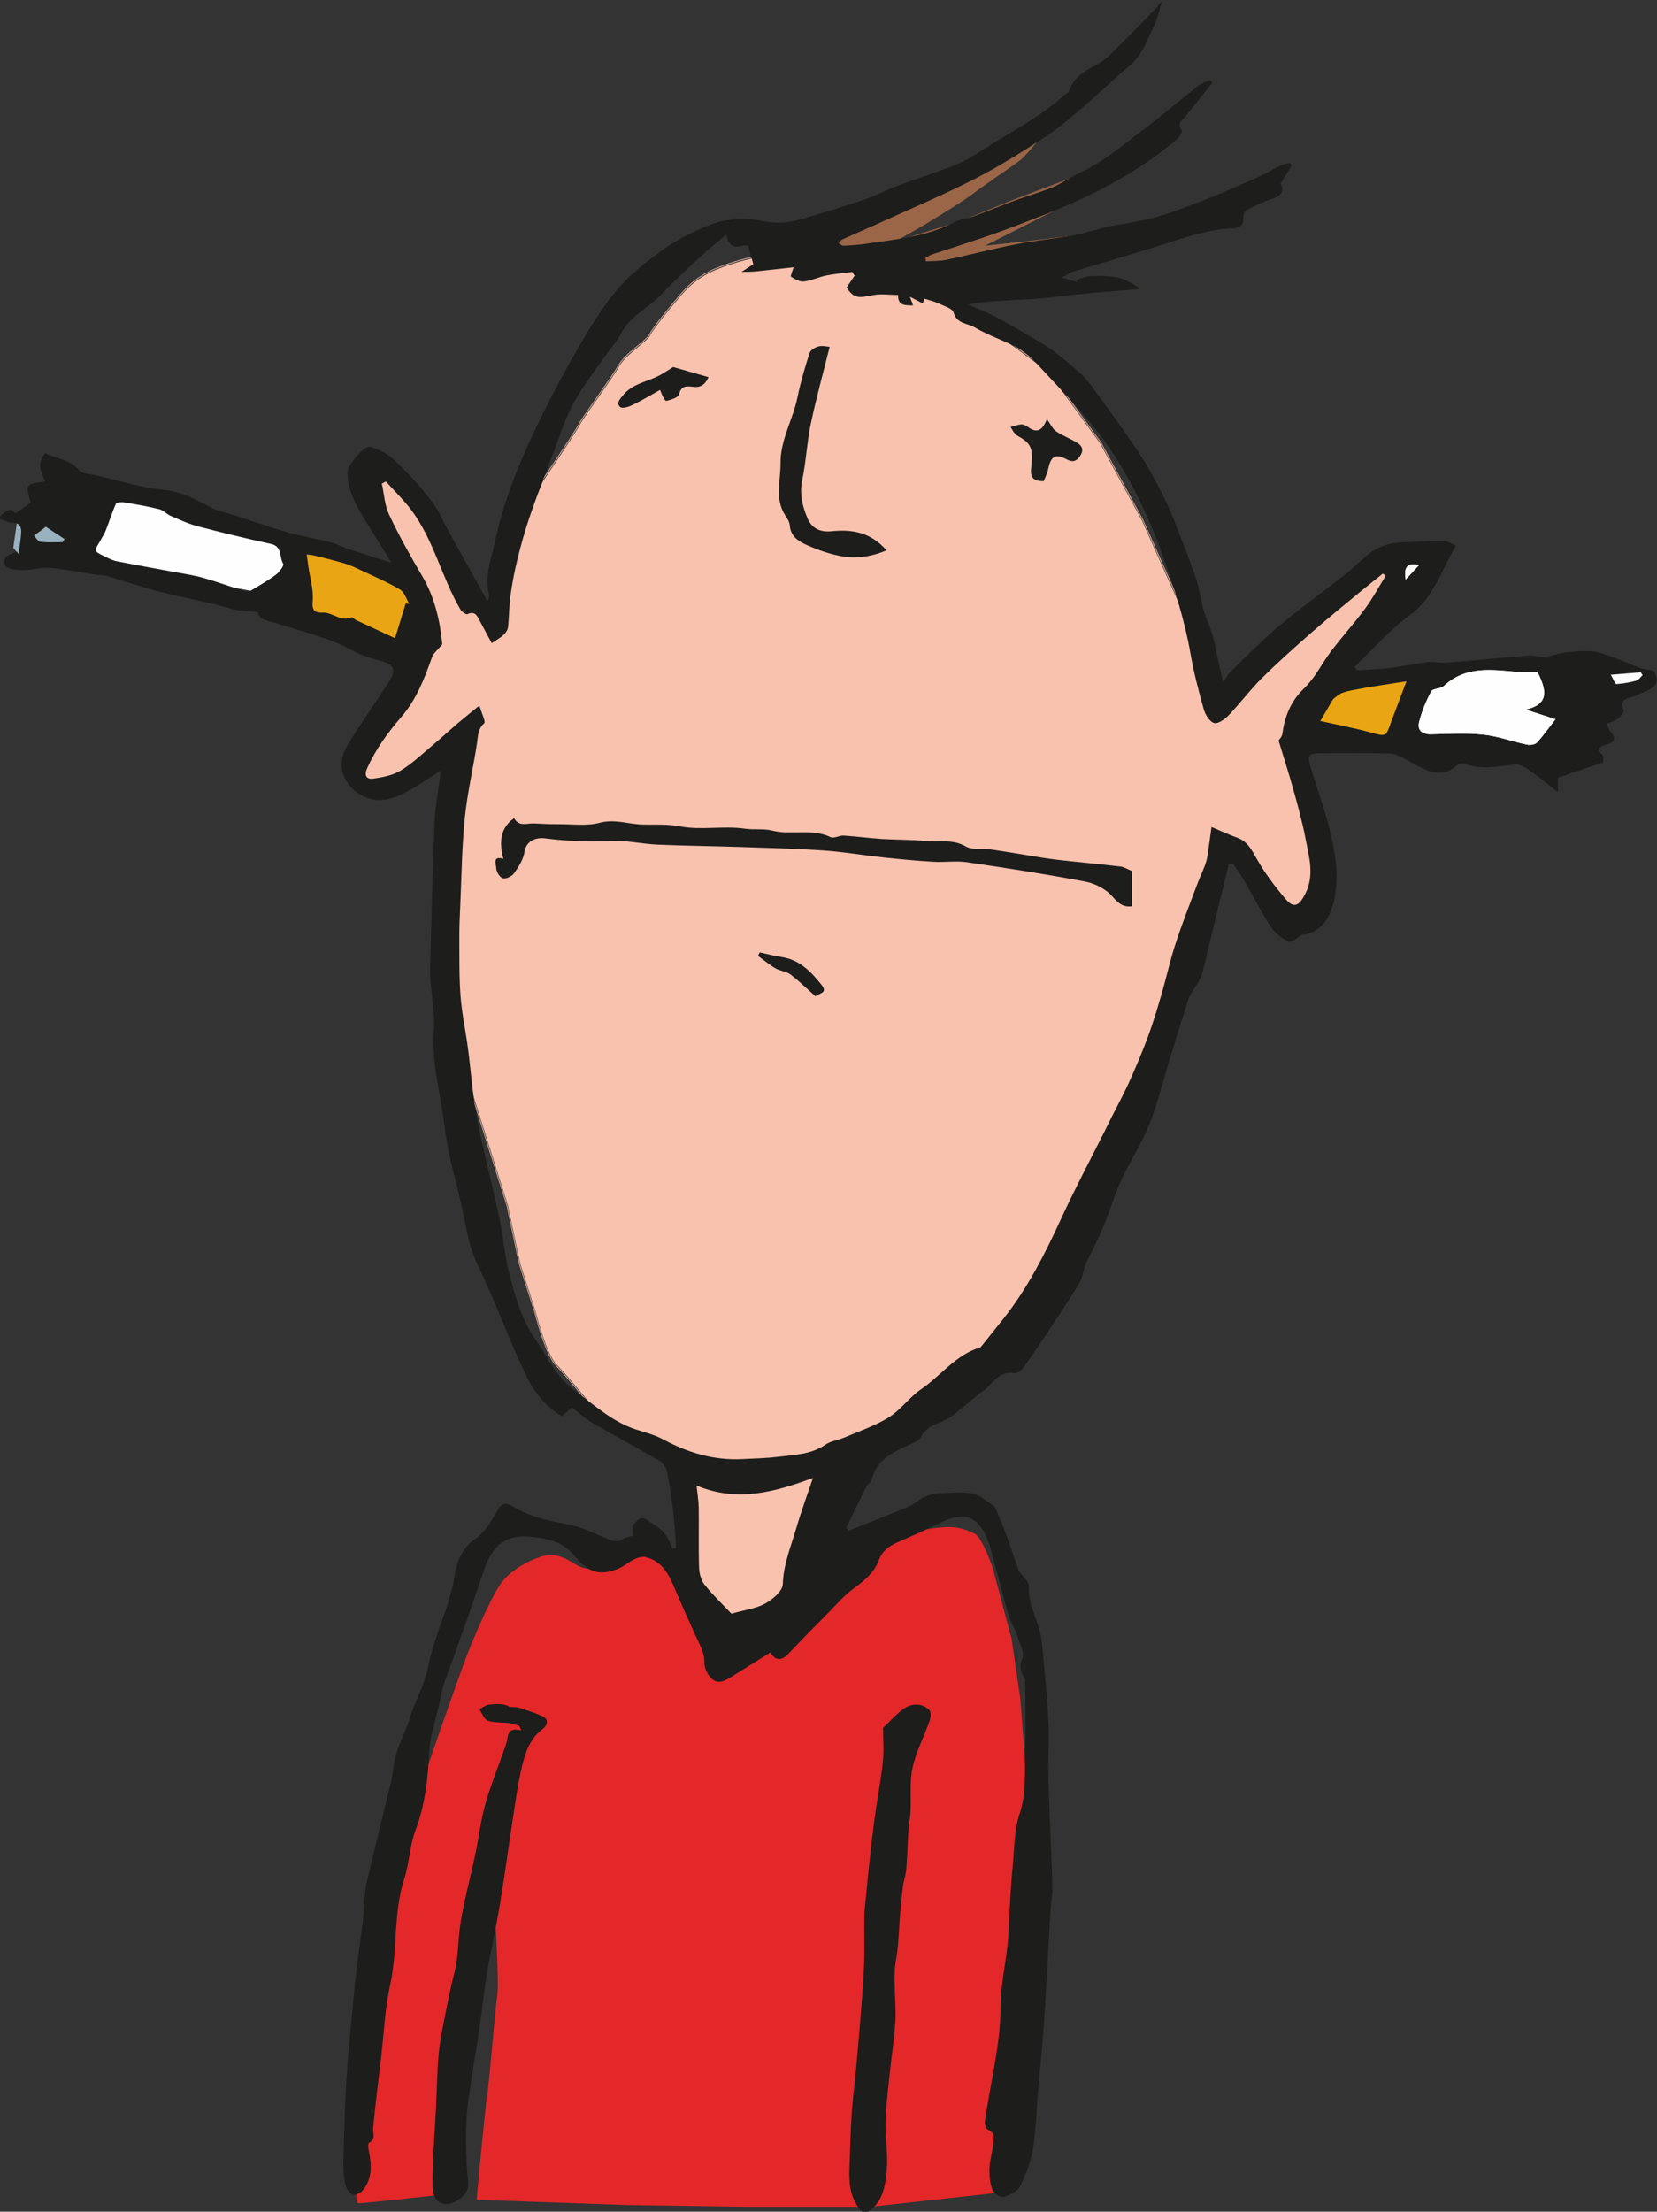 <?xml version="1.0" encoding="UTF-8" standalone="no"?>
<svg
   xmlns:dc="http://purl.org/dc/elements/1.1/"
   xmlns:cc="http://creativecommons.org/ns#"
   xmlns:rdf="http://www.w3.org/1999/02/22-rdf-syntax-ns#"
   xmlns:svg="http://www.w3.org/2000/svg"
   xmlns="http://www.w3.org/2000/svg"
   xmlns:xlink="http://www.w3.org/1999/xlink"
   id="svg40"
   version="1.1"
   viewBox="0 0 374 499"
   height="499px"
   width="374px">
  <rect x="0" y="0" width="374" height="499" fill="#333333" stroke="none"/>
  <desc
     id="desc2">Created with Lunacy</desc>
  <defs
     id="defs8">
    <rect
       id="artboard_1"
       height="499"
       width="374" />
    <clipPath
       id="clip_1">
      <use
         id="use5"
         clip-rule="evenodd"
         xlink:href="#artboard_1" />
    </clipPath>
  </defs>
  <g
     id="Group-11"
     transform="translate(80,24)">
    <path
       d="m 67.188,5.127 c 0,0 -1.961,0.393 -5.882,2.758 C 57.384,10.25 51.896,9.856 49.936,8.674 47.974,7.491 45.233,5.519 41.706,6.702 c -3.531,1.182 -6.668,3.154 -8.629,5.519 -1.957,2.369 -5.488,10.253 -7.839,16.165 -2.351,5.917 -14.112,40.219 -14.112,40.219 L 1.321,135.641 c 0,0 -2.351,16.959 -0.781,16.959 1.567,0 22.737,-2.369 22.737,-2.369 l 0.785,-33.514 4.703,-26.029 2.355,-8.277 c 0,0 1.176,20.503 0.781,22.872 -0.39,2.365 -1.961,21.292 -2.352,23.264 -0.391,1.968 -2.351,23.26 -2.351,23.26 l 33.712,1.187 26.662,0.392 h 28.62 l 28.619,-3.154 5.488,-31.939 1.57,-54.019 -1.96,-25.633 -1.961,-13.404 -4.313,-16.169 c 0,0 -2.351,-6.702 -3.921,-7.491 C 138.149,0.785 136.188,0 133.836,0 131.485,0 126.388,0.785 123.641,1.576 120.9,2.365 102.862,9.464 102.862,9.464 L 74.481,6.012 Z"
       transform="translate(0.376,320.51)"
       id="Fill-1"
       style="fill:#e42729;stroke:none" />
    <path
       d="M 6.273,29.468 18.428,24.734 37.244,14.878 53.711,6.993 c 0,0 10.195,-8.674 9.015,-6.702 C 61.55,2.26 55.278,10.148 53.711,11.33 c -1.57,1.183 -7.449,5.127 -10.586,7.492 -3.136,2.365 -11.761,7.491 -11.761,7.491 l -6.273,3.547 15.288,-4.73 11.761,-4.734 25.092,-9.463 -9.8,8.673 -21.955,11.043 10.979,-1.183 9.406,-1.182 21.565,-3.944 9.801,-2.365 -23.522,11.039 C 23.833,48.929 39.376,33.035 6.663,36.17 L 0,33.412 Z"
       transform="translate(96.574,0.825)"
       id="Fill-3"
       style="fill:#9a6647;stroke:none" />
    <path
       d="M 6.317,29.854 18.558,25.058 37.505,15.073 54.088,7.085 c 0,0 10.266,-8.788 9.078,-6.79 C 61.983,2.289 55.666,10.281 54.088,11.479 52.507,12.677 46.587,16.672 43.428,19.069 40.27,21.465 31.585,26.658 31.585,26.658 l -6.317,3.594 15.395,-4.792 11.844,-4.796 25.268,-9.588 -9.869,8.788 -22.109,11.187 11.056,-1.198 9.472,-1.198 21.716,-3.996 9.869,-2.396 -23.687,11.184 C 24,49.57 39.652,33.468 6.71,36.644 L 0,33.85 Z"
       transform="translate(96.002,0.562)"
       id="Stroke-5"
       style="fill:none;stroke:#9a6647;stroke-width:0.155" />
    <path
       d="m 90.386,0 c 0,0 -4.312,0.79 -8.624,2.369 -4.316,1.576 -7.058,3.547 -9.41,6.309 -2.355,2.758 -6.273,7.491 -7.058,9.067 -0.785,1.579 -5.492,4.337 -7.058,7.098 -1.567,2.758 -8.23,11.829 -9.016,13.408 -0.785,1.575 -8.233,12.618 -8.233,12.618 L 35.499,63.487 32.363,82.807 25.699,78.074 17.856,63.88 12.759,53.234 6.485,48.5 2.174,51.262 2.959,57.571 12.759,72.951 16.68,83.99 8.837,100.155 c 0,0 -6.273,8.679 -7.054,10.651 -0.785,1.967 -2.351,6.304 -1.57,7.884 0.785,1.579 3.922,2.758 3.922,2.758 l 6.273,-2.758 9.41,-7.884 h 3.918 c 0,0 -3.918,46.921 -3.918,48.5 0,1.575 5.488,29.966 5.488,29.966 l 7.839,24.844 2.746,13.01 3.526,11.043 c 0,0 2.352,9.46 4.707,11.829 2.352,2.365 9.41,11.038 9.41,11.038 l 7.449,4.337 8.624,5.917 3.922,5.912 1.175,11.833 0.785,12.224 7.448,8.675 c 0,0 5.094,0 7.054,-0.789 1.961,-0.791 6.668,-3.155 6.668,-3.155 l 4.703,-7.889 3.137,-14.586 3.921,-9.86 21.956,-15.38 19.991,-16.956 18.034,-35.877 15.292,-33.126 12.155,-38.643 3.528,2.369 4.702,9.857 5.098,2.761 h 5.487 l 2.746,-4.734 -0.785,-7.884 -1.961,-13.805 -2.351,-11.431 7.058,-14.591 12.936,-13.801 7.84,-6.309 2.746,-5.519 c 0,0 -2.352,-2.369 -3.917,-2.762 -1.571,-0.397 -5.102,-0.397 -7.059,0.79 -1.961,1.182 -7.839,6.309 -9.804,7.492 -1.961,1.182 -27.834,26.419 -27.834,26.419 L 189.965,90.299 176.244,59.544 166.834,42.196 155.074,26.026 142.137,16.562 131.157,7.889 117.045,3.552 108.42,2.369 h -7.843 z"
       transform="translate(1.485,33.84)"
       id="Fill-7"
       style="fill:#f8c2ae;stroke:none" />
    <path
       d="m 90.602,0 c 0,0 -4.322,0.791 -8.645,2.373 -4.327,1.578 -7.075,3.553 -9.432,6.32 -2.361,2.763 -6.288,7.504 -7.075,9.082 -0.787,1.582 -5.505,4.344 -7.075,7.111 -1.57,2.763 -8.249,11.849 -9.037,13.431 -0.787,1.578 -8.253,12.64 -8.253,12.64 L 35.584,63.597 32.44,82.95 25.761,78.208 17.898,63.99 12.789,53.326 6.501,48.584 l -4.322,2.766 0.787,6.32 9.824,15.406 3.931,11.058 -7.862,16.193 c 0,0 -6.289,8.693 -7.071,10.668 C 1,112.967 -0.57,117.312 0.213,118.894 1,120.476 4.144,121.656 4.144,121.656 l 6.288,-2.762 9.432,-7.898 h 3.927 c 0,0 -3.927,47.002 -3.927,48.584 0,1.578 5.502,30.018 5.502,30.018 l 7.857,24.885 2.753,13.033 3.535,11.063 c 0,0 2.357,9.475 4.718,11.848 2.357,2.369 9.432,11.058 9.432,11.058 l 7.466,4.345 8.645,5.926 3.932,5.922 1.179,11.853 0.787,12.247 7.466,8.688 c 0,0 5.106,0 7.071,-0.79 1.965,-0.791 6.683,-3.161 6.683,-3.161 l 4.714,-7.901 3.144,-14.612 3.932,-9.877 22.008,-15.407 20.038,-16.983 18.077,-35.94 15.329,-33.183 12.185,-38.709 3.536,2.372 4.713,9.874 5.11,2.767 h 5.5 l 2.753,-4.742 -0.786,-7.899 -1.967,-13.828 -2.356,-11.451 7.075,-14.616 12.967,-13.824 7.858,-6.32 2.753,-5.529 c 0,0 -2.357,-2.372 -3.927,-2.766 -1.574,-0.398 -5.113,-0.398 -7.075,0.791 -1.966,1.184 -7.858,6.32 -9.828,7.504 -1.965,1.185 -27.901,26.465 -27.901,26.465 L 190.42,90.454 176.666,59.646 167.233,42.268 155.444,26.071 142.477,16.591 131.47,7.902 117.325,3.558 108.68,2.373 h -7.862 z"
       transform="translate(1.223,33.571)"
       id="Stroke-9"
       style="fill:none;stroke:#f8c2ae;stroke-width:0.155" />
  </g>
  <path
     d="m 356.233,159.863 -0.789,5.913 -6.266,5.918 -15.286,-3.155 -14.107,-0.79 -0.785,-5.918 3.135,-6.703 3.526,-3.155 11.367,-1.575 L 355.445,150 Z"
     id="Fill-12"
     style="fill:#fefefe;stroke:none" />
  <path
     d="m 356.767,160.115 -0.8,6.064 -6.357,6.069 -15.505,-3.236 -14.309,-0.81 -0.796,-6.069 3.18,-6.874 3.576,-3.236 11.529,-1.616 L 355.967,150 Z"
     id="Stroke-13"
     style="fill:none;stroke:#fefefe;stroke-width:0.155" />
  <path
     d="m 305.621,154.155 -4.702,3.548 -3.92,6.708 2.745,2.365 6.666,0.79 h 12.147 l 0.781,-6.31 3.135,-6.31 3.53,-3.945 -11.757,1.973 z"
     id="Fill-14"
     style="fill:#eaa514;stroke:none" />
  <path
     d="m 305.929,154.279 -4.869,3.687 -4.06,6.97 2.843,2.457 6.903,0.821 h 12.58 l 0.809,-6.557 3.247,-6.557 3.655,-4.099 -12.175,2.05 z"
     id="Stroke-15"
     style="fill:none;stroke:#eaa514;stroke-width:0.155" />
  <path
     d="M 15.932,109.393 10.841,109 7.705,112.548 3.785,118.069 3,123.589 l 1.96,2.369 7.446,-0.396 4.31,-3.548 3.531,-5.521 0.781,-3.552 z"
     id="Fill-16"
     style="fill:#9ab1bf;stroke:none" />
  <path
     d="M 25.877,112 20,126.986 l 19.203,3.155 26.258,4.731 2.741,-6.703 -0.781,-5.128 -24.298,-7.493 z"
     id="Fill-17"
     style="fill:#fefefe;stroke:none" />
  <path
     d="M 24.954,112 19,127.379 l 19.455,3.238 26.603,4.855 2.777,-6.879 -0.791,-5.263 -24.617,-7.69 z"
     id="Stroke-18"
     style="fill:none;stroke:#fefefe;stroke-width:0.155" />
  <path
     d="m 67.311,125 -0.785,9.863 L 63,138.411 l 9.016,1.579 11.366,5.914 9.796,2.365 1.96,-6.31 -0.395,-6.311 -3.136,-3.548 -14.107,-6.31 z"
     id="Fill-19"
     style="fill:#eaa514;stroke:none" />
  <path
     d="m 66.419,124 -0.805,10.116 -3.615,3.639 9.242,1.62 11.652,6.066 10.043,2.426 2.009,-6.472 -0.404,-6.473 -3.214,-3.639 -14.461,-6.472 z"
     id="Stroke-20"
     style="fill:none;stroke:#eaa514;stroke-width:0.155" />
  <g
     id="Group-43">
    <path
       d="m 0,116.15 c 1.088,-0.952 2.099,-2.379 3.433,-0.71 1.288,-0.886 2.477,-1.704 3.472,-2.387 -0.22,-1.343 -1.004,-3.018 -0.478,-3.791 0.544,-0.799 2.359,-0.723 3.779,-1.068 -1.068,-2.163 -1.892,-4.209 0.004,-6.362 2.508,1.358 5.598,1.351 7.662,3.897 0.64,0.789 2.3,0.78 3.512,1.056 5.239,1.191 10.438,2.848 15.745,3.365 4.105,0.399 7.265,2.296 10.684,4.047 1.569,0.804 3.391,1.102 5.092,1.651 4.013,1.291 7.989,2.707 12.04,3.858 3.213,0.914 6.529,1.452 9.77,2.275 1.31,0.331 2.521,1.035 3.812,1.461 3.029,1.001 6.079,1.936 9.828,3.12 -1.923,-3.106 -3.469,-5.623 -5.035,-8.13 -2.374,-3.8 -4.842,-7.568 -4.893,-12.296 -0.017,-1.523 3.808,-6.092 5.139,-5.725 1.881,0.518 3.847,1.489 5.255,2.824 3.01,2.852 5.899,5.896 8.426,9.183 1.854,2.413 3.048,5.339 4.545,8.032 2.679,4.818 5.365,9.632 8.234,14.781 0.203,-0.636 0.461,-1 0.386,-1.271 -1.156,-4.187 0.439,-8.1 1.277,-12.041 1.843,-8.676 5.101,-16.893 8.857,-24.879 2.783,-5.915 5.816,-11.729 9.071,-17.395 2.851,-4.963 5.771,-9.987 9.396,-14.368 3.017,-3.647 6.903,-6.678 10.775,-9.459 3.099,-2.227 6.643,-3.945 10.192,-5.382 3.757,-1.522 7.902,-1.769 11.842,-1.013 2.883,0.555 5.615,0.576 8.327,-0.185 5.071,-1.422 10.109,-2.987 15.106,-4.657 2.474,-0.827 4.793,-2.115 7.243,-3.03 4.428,-1.655 8.947,-3.074 13.338,-4.819 2.121,-0.844 4.102,-2.105 6.033,-3.355 6.225,-4.027 12.932,-7.332 18.463,-12.406 0.284,-0.26 0.808,-0.398 0.905,-0.697 0.976,-2.973 3.248,-4.539 5.878,-5.851 1.227,-0.612 2.388,-1.475 3.373,-2.438 3.549,-3.467 7.023,-7.012 10.488,-10.564 0.394,-0.404 0.556,-1.037 1.277,-1.421 -0.595,1.854 -0.978,3.814 -1.829,5.539 -1.563,3.17 -2.647,6.613 -5.583,9.016 -3.547,2.902 -6.805,6.157 -10.294,9.133 -2.841,2.423 -5.684,4.9 -8.802,6.922 -5.153,3.342 -10.387,6.619 -15.846,9.408 -6.893,3.521 -14.04,6.539 -21.088,9.748 -2.881,1.311 -5.796,2.543 -8.676,3.853 -0.333,0.151 -0.544,0.574 -0.811,0.87 0.368,0.194 0.744,0.57 1.101,0.551 1.724,-0.09 3.454,-0.203 5.16,-0.46 6.689,-1.005 13.479,-1.549 19.656,-4.777 1.419,-0.742 3.134,-0.887 4.663,-1.447 3.263,-1.195 6.479,-2.518 9.74,-3.718 2.65,-0.976 5.393,-1.714 7.992,-2.808 2.099,-0.884 3.993,-2.255 6.067,-3.213 5.364,-2.477 9.79,-6.334 14.448,-9.832 4.151,-3.119 8.087,-6.525 12.17,-9.737 0.798,-0.628 1.836,-0.946 2.764,-1.407 0.193,0.203 0.386,0.407 0.58,0.611 -1.988,2.48 -4.009,4.935 -5.948,7.453 -0.722,0.936 -2.296,1.681 -0.949,3.358 0.172,0.214 -0.54,1.435 -1.085,1.901 -8.963,7.663 -19.301,12.901 -30.172,17.175 -3.833,1.507 -7.678,2.993 -11.564,4.356 -4.474,1.569 -9.001,2.982 -13.498,4.486 -0.552,0.185 -1.056,0.517 -1.582,0.782 0.039,0.268 0.079,0.537 0.119,0.805 1.533,-0.105 3.104,-0.032 4.592,-0.346 5.263,-1.111 10.475,-2.479 15.752,-3.511 4.369,-0.855 8.82,-1.286 13.204,-2.076 2.515,-0.454 4.95,-1.335 7.454,-1.868 3.582,-0.762 7.266,-1.129 10.776,-2.129 4.099,-1.167 8.09,-2.752 12.067,-4.312 3.679,-1.444 7.299,-3.05 10.906,-4.67 1.779,-0.799 3.454,-1.829 5.212,-2.679 0.65,-0.314 1.402,-0.412 2.108,-0.608 0.178,0.168 0.356,0.336 0.534,0.503 -0.793,1.289 -1.587,2.579 -2.561,4.163 0.997,1.735 0.105,2.78 -2.002,3.46 -1.921,0.62 -3.77,1.513 -5.561,2.46 -0.467,0.247 -0.856,1.15 -0.833,1.734 0.061,1.583 -0.65,2.344 -2.111,2.394 -5.893,0.202 -11.352,2.216 -16.892,3.952 -6.483,2.031 -13.012,3.91 -19.509,5.897 -0.721,0.221 -1.357,0.719 -2.399,1.289 1.363,0.41 2.388,0.718 3.413,1.026 -0.065,-0.158 -0.129,-0.316 -0.194,-0.475 1.101,-0.308 2.196,-0.844 3.306,-0.878 2.959,-0.089 5.957,-0.134 8.693,1.325 0.766,0.409 1.473,0.929 2.449,1.554 -6.797,0.623 -13.273,1.022 -19.693,1.863 -6.246,0.818 -12.636,0.433 -19.218,1.643 2.369,1.044 4.15,1.723 5.832,2.594 2.357,1.221 4.658,2.554 6.95,3.897 2.171,1.27 4.394,2.485 6.422,3.962 2.287,1.665 4.443,3.529 6.537,5.44 1.065,0.973 1.919,2.198 2.781,3.376 2.431,3.322 4.859,6.648 7.206,10.031 1.841,2.654 3.733,5.298 5.286,8.121 2.035,3.697 4.017,7.465 5.545,11.389 1.665,4.278 3.417,8.54 4.871,12.922 1.075,3.235 1.239,6.683 2.698,9.864 1.473,3.21 1.859,6.926 2.711,10.423 0.222,0.91 0.408,1.829 0.721,3.233 0.777,-1.075 1.226,-1.934 1.888,-2.572 3.579,-3.445 7.056,-7.021 10.86,-10.199 4.921,-4.113 10.136,-7.865 15.18,-11.832 1.603,-1.259 3.024,-2.752 4.594,-4.057 2.398,-1.994 5.2,-2.872 8.304,-2.94 2.996,-0.065 5.988,-0.326 8.983,-0.315 0.848,0.003 1.694,0.656 2.799,1.119 -3.395,5.416 -4.893,11.637 -10.428,15.651 -4.562,3.307 -8.339,7.709 -12.464,11.626 0.158,0.275 0.317,0.55 0.475,0.825 2.529,-0.171 5.072,-0.238 7.585,-0.543 2.868,-0.347 5.7,-0.992 8.568,-1.332 1.332,-0.158 2.725,0.252 4.07,0.145 6.223,-0.495 12.437,-1.122 18.662,-1.604 1.49,-0.115 3.127,0.549 4.491,0.149 3.183,-0.933 6.402,-1.296 9.645,-1.117 1.68,0.093 3.349,0.824 4.973,1.407 1.995,0.715 3.92,1.622 5.91,2.351 0.813,0.298 1.715,0.348 3.055,0.601 1.425,2.12 0.902,3.736 -2.038,4.809 -0.939,0.343 -1.811,0.911 -2.769,1.157 -1.627,0.419 -2.904,0.813 -1.906,3.001 0.167,0.366 -0.756,1.423 -1.371,1.913 -0.635,0.508 -1.507,0.715 -2.398,1.106 0.284,0.69 0.375,1.278 0.705,1.654 1.457,1.658 1.084,2.576 -1,3.116 -1.243,0.324 -2.358,0.869 -0.7,2.286 0.291,0.249 0.105,1.063 0.142,1.659 -3.433,1.171 -6.816,2.324 -10.205,3.48 v 3.286 c -2.221,-1.743 -3.973,-3.253 -5.866,-4.554 -1.146,-0.788 -2.584,-1.883 -3.763,-1.744 -3.804,0.449 -7.542,1.252 -11.327,-0.096 -0.48,-0.172 -1.292,-0.177 -1.619,0.116 -4.206,3.775 -7.76,0.954 -11.453,-1.004 -1.231,-0.653 -2.597,-1.414 -3.923,-1.46 -5.162,-0.175 -10.333,-0.1 -15.5,-0.082 -2.829,0.01 -3.174,0.426 -2.346,3.246 1.408,4.798 3.198,9.497 4.342,14.354 1.317,5.59 2.299,11.282 0.516,17.039 -0.966,3.119 -2.687,5.373 -5.93,6.221 -0.302,0.078 -0.672,-0.016 -0.935,0.119 -1.025,0.529 -2.351,1.83 -2.963,1.542 -1.543,-0.724 -3.11,-1.922 -4.039,-3.346 -2.252,-3.45 -4.122,-7.15 -6.198,-10.72 -0.713,-1.225 -1.579,-2.361 -2.376,-3.538 -0.303,0.024 -0.606,0.048 -0.909,0.071 -0.679,2.761 -1.363,5.521 -2.034,8.284 -1.141,4.706 -2.267,9.415 -3.413,14.119 -0.257,1.058 -0.459,2.151 -0.893,3.136 -0.47,1.07 -1.194,2.025 -1.781,3.046 -0.384,0.67 -0.829,1.333 -1.06,2.058 -1.397,4.384 -2.748,8.783 -4.1,13.182 -1.537,5 -2.753,10.126 -4.677,14.97 -1.716,4.319 -4.363,8.255 -6.309,12.495 -1.578,3.437 -2.637,7.11 -4.093,10.609 -1.15,2.762 -2.559,5.415 -3.839,8.124 -0.185,0.394 -0.295,0.827 -0.428,1.246 -0.327,1.035 -0.46,2.188 -1.005,3.088 -1.993,3.29 -4.089,6.518 -6.209,9.727 -2.111,3.195 -4.255,6.369 -6.485,9.48 -0.459,0.639 -1.455,1.458 -2.042,1.345 -3.621,-0.696 -4.957,2.504 -7.214,4.07 -3.469,2.407 -6.151,5.882 -10.362,7.324 -1.394,0.477 -2.717,1.447 -3.592,3.024 -0.54,0.969 -2.086,1.431 -3.244,1.983 -3.47,1.654 -6.833,3.356 -7.847,7.605 -0.142,0.595 -0.917,1.007 -1.215,1.598 -1.549,3.074 -3.039,6.179 -4.549,9.272 0.184,0.218 0.368,0.436 0.552,0.654 1.037,-0.419 2.073,-0.845 3.113,-1.258 2.112,-0.838 4.246,-1.625 6.334,-2.517 2.113,-0.902 4.444,-1.571 6.203,-2.955 2.007,-1.579 4.168,-1.778 6.393,-1.809 2.697,-0.039 5.521,-0.53 8.016,1.057 1.137,0.722 2.215,1.539 2.972,2.07 0.869,2.104 1.695,3.927 2.382,5.802 1.046,2.858 1.986,5.757 3.002,8.627 0.108,0.305 0.454,0.516 0.647,0.801 0.581,0.859 1.666,1.762 1.621,2.598 -0.248,4.595 2.579,8.413 2.965,12.812 0.513,5.841 1.146,11.675 1.466,17.526 0.22,4.011 -0.077,8.048 -0.009,12.07 0.076,4.524 0.297,9.045 0.465,13.567 0.149,4.015 0.38,8.031 0.437,12.048 0.025,1.809 -0.332,3.62 -0.438,5.434 -0.497,8.463 -0.906,16.932 -1.469,25.39 -0.357,5.362 -0.943,10.707 -1.4,16.062 -0.344,4.017 -0.375,8.084 -1.055,12.041 -0.502,2.917 -1.577,5.818 -2.899,8.472 -0.595,1.192 -2.329,2.076 -3.724,2.481 -0.674,0.196 -2.241,-0.851 -2.551,-1.664 -0.571,-1.495 -0.721,-3.242 -0.66,-4.869 0.067,-1.809 0.674,-3.591 0.837,-5.403 0.106,-1.172 0.518,-2.562 -1.197,-3.257 -0.433,-0.175 -0.774,-1.324 -0.679,-1.954 0.558,-3.696 1.266,-7.37 1.909,-11.055 0.845,-4.835 1.635,-9.633 1.639,-14.616 0.003,-4.761 1.095,-9.514 1.597,-14.283 0.265,-2.521 0.272,-5.068 0.432,-7.6 0.207,-3.286 0.375,-6.577 0.698,-9.851 0.396,-4.007 0.309,-8.215 1.573,-11.945 1.549,-4.569 1.099,-9.088 1.245,-13.633 0.173,-5.412 0.013,-10.833 -0.003,-16.25 0,-0.16 0.047,-0.356 -0.025,-0.475 -0.885,-1.458 -1.389,-2.682 -0.635,-4.652 0.524,-1.369 -0.57,-3.441 -1.133,-5.134 -0.532,-1.599 -1.478,-3.063 -1.955,-4.673 -1.128,-3.81 -2.062,-7.677 -3.12,-11.507 -0.576,-2.087 -1.031,-4.247 -1.917,-6.201 -2.118,-4.672 -5.265,-5.597 -9.914,-3.319 -3.269,1.603 -6.591,3.103 -9.934,4.544 -1.981,0.854 -3.547,1.867 -4.381,4.101 -1.028,2.753 -3.223,4.603 -5.616,6.335 -2.179,1.578 -3.981,3.696 -5.896,5.628 -2.985,3.013 -5.962,6.033 -8.869,9.121 -1.556,1.653 -2.857,1.691 -4.134,-0.236 -2.933,1.831 -5.867,3.672 -8.812,5.496 -1.465,0.906 -3.093,1.798 -4.533,0.268 -0.816,-0.865 -1.562,-2.252 -1.529,-3.379 0.075,-2.428 -1.131,-4.267 -2.039,-6.285 -1.661,-3.69 -3.313,-7.385 -4.892,-11.111 -1.276,-3.01 -2.884,-5.684 -6.293,-6.513 -0.758,-0.185 -1.74,0.072 -2.48,0.422 -1.275,0.603 -2.371,1.609 -3.665,2.146 -4.561,1.896 -7.088,0.603 -9.928,-2.838 -2.548,-3.085 -5.623,-3.86 -9.58,-4.303 -6.783,-0.759 -9.325,2.74 -11.114,8.215 -2.012,6.153 -4.261,12.225 -6.39,18.339 -1.052,3.021 -2.422,5.985 -3.014,9.098 -0.843,4.433 -2.522,8.613 -2.743,13.286 -0.272,5.74 -0.92,11.55 -3.017,17.111 -1.335,3.544 -1.439,7.541 -2.606,11.168 -2.511,7.808 -1.425,16.04 -3.175,23.951 -1.17,5.291 -1.383,10.797 -2.018,16.207 -0.628,5.345 -1.327,10.683 -1.817,16.041 -0.112,1.221 0.706,2.427 -0.967,3.332 -0.377,0.204 0.069,2.077 0.244,3.163 0.46,2.848 0.174,5.538 -1.819,7.744 -0.455,0.504 -1.602,0.927 -2.112,0.691 -0.697,-0.324 -1.38,-1.248 -1.553,-2.032 -0.357,-1.616 -0.522,-3.311 -0.501,-4.97 0.06,-4.534 0.231,-9.068 0.413,-13.599 0.119,-2.968 0.287,-5.937 0.516,-8.9 0.262,-3.385 0.615,-6.764 0.935,-10.145 0.316,-3.334 0.585,-6.674 0.975,-9.999 0.503,-4.294 1.144,-8.572 1.653,-12.865 0.305,-2.575 0.192,-5.23 0.755,-7.738 1.686,-7.52 3.642,-14.98 5.425,-22.48 0.53,-2.227 0.662,-4.559 1.294,-6.751 0.626,-2.174 1.67,-4.223 2.491,-6.343 0.329,-0.85 0.515,-1.757 0.831,-2.614 1.308,-3.553 3.147,-6.997 3.856,-10.665 1.354,-6.996 4.8,-13.323 5.949,-20.351 0.259,-1.588 0.644,-3.238 1.38,-4.643 0.712,-1.36 1.757,-2.726 3.001,-3.577 1.94,-1.328 3.233,-3.058 4.349,-5.034 1.935,-3.426 2.192,-3.846 5.373,-2.012 3.993,2.303 8.29,2.861 12.594,3.815 2.516,0.559 4.879,1.827 7.302,2.799 1.355,0.543 2.616,1.213 4.129,0.218 0.797,-0.524 1.878,-0.611 2.176,-0.7 0,-0.998 -0.319,-2.081 0.067,-2.486 0.798,-0.84 1.655,-2.314 3.266,-0.999 0.972,0.795 2.157,1.339 3.072,2.185 0.717,0.664 1.205,1.596 1.722,2.453 0.338,0.559 0.546,1.198 0.812,1.8 0.25,-0.069 0.5,-0.139 0.751,-0.208 -0.188,-2.569 -0.283,-5.149 -0.587,-7.703 -0.379,-3.199 -0.824,-6.4 -1.471,-9.552 -0.19,-0.928 -0.98,-2.003 -1.8,-2.481 -5.022,-2.931 -10.164,-5.654 -15.193,-8.572 -1.573,-0.912 -2.923,-2.213 -4.476,-3.415 -0.743,0.661 -1.441,1.284 -2.248,2.004 -3.718,-2.217 -6.357,-5.599 -8.116,-9.271 -3.87,-8.077 -6.851,-16.588 -10.779,-24.632 -1.811,-3.709 -2.492,-7.467 -3.265,-11.369 -1.332,-6.735 -3.554,-13.341 -4.328,-20.126 -0.802,-7.047 -2.894,-13.932 -2.414,-21.184 0.276,-4.159 -0.514,-8.388 -0.816,-12.587 -0.04,-0.559 -0.048,-1.122 -0.031,-1.682 0.315,-11.002 0.541,-22.008 1.006,-33.004 0.162,-3.835 0.916,-7.645 1.444,-11.821 -2.638,1.658 -4.966,3.275 -7.436,4.632 -3.171,1.743 -6.489,2.906 -10.097,1.136 -3.835,-1.882 -6.52,-6.253 -3.725,-11.164 1.315,-2.31 2.834,-4.503 4.289,-6.732 1.874,-2.869 3.87,-5.663 5.631,-8.6 1.23,-2.051 0.436,-3.291 -1.823,-3.899 -2.266,-0.609 -4.613,-1.233 -6.637,-2.368 -5.572,-3.126 -11.742,-4.391 -17.702,-6.337 -1.501,-0.492 -3.703,-0.617 -3.801,-2.436 -1.689,-0.149 -3.234,-0.167 -4.729,-0.449 -1.744,-0.329 -3.434,-0.939 -5.166,-1.342 -4.291,-0.998 -8.623,-1.837 -12.882,-2.953 -3.83,-1.004 -7.581,-2.313 -11.382,-3.435 -0.663,-0.196 -1.41,-0.09 -2.106,-0.198 -3.415,-0.523 -6.813,-1.22 -10.245,-1.551 -1.847,-0.178 -3.75,0.277 -5.631,0.404 -0.826,0.055 -1.664,0.059 -2.488,-0.01 -1.542,-0.131 -3.072,-0.64 -2.483,-2.531 0.229,-0.737 1.728,-1.075 2.648,-1.595 0.145,0.203 0.29,0.406 0.434,0.609 0.206,-1.612 0.489,-3.219 0.595,-4.837 C 4.875,118.293 4.25,117.472 2.543,117.515 1.704,117.536 0.848,116.946 0,116.632 Z M 163.953,52.523 c -2.086,1.756 -3.73,3.026 -5.246,4.436 -3.235,3.01 -6.532,5.972 -9.566,9.182 -2.873,3.04 -6.959,4.76 -8.986,8.735 -0.938,1.838 -2.422,3.387 -3.605,5.104 -2.438,3.534 -5.167,6.917 -7.167,10.69 -1.982,3.739 -3.251,7.867 -4.77,11.85 -1.746,4.577 -3.513,9.15 -5.099,13.785 -1.083,3.166 -1.965,6.411 -2.766,9.665 -0.653,2.652 -1.161,5.352 -1.529,8.059 -0.321,2.353 -0.292,4.751 -0.558,7.113 -0.069,0.616 -0.551,1.298 -1.037,1.729 -0.809,0.717 -1.773,1.256 -2.629,1.84 -0.901,-1.682 -1.781,-3.345 -2.682,-4.995 -0.596,-1.091 -1.03,-2.379 -2.802,-1.556 -0.317,0.147 -1.302,-0.564 -1.612,-1.095 -4.229,-7.255 -6.018,-15.744 -11.162,-22.524 -1.7,-2.242 -3.745,-4.219 -5.632,-6.316 -0.307,0.162 -0.614,0.323 -0.921,0.485 0.519,2.347 0.638,4.886 1.639,7.002 2.227,4.706 4.764,9.28 7.42,13.76 2.996,5.056 4.11,10.556 4.588,15.497 -1.08,1.316 -1.992,1.993 -2.309,2.885 -1.7,4.794 -3.506,9.513 -6.88,13.429 -3.057,3.549 -5.809,7.284 -7.754,11.604 -0.781,1.734 -0.147,2.589 1.382,2.377 2.099,-0.289 4.353,-0.724 6.128,-1.791 2.568,-1.542 4.794,-3.674 7.116,-5.614 1.953,-1.633 3.819,-3.37 5.755,-5.025 1.477,-1.262 3.003,-2.467 4.934,-4.048 0.523,1.792 1.474,3.651 1.093,3.988 -1.447,1.283 -1.375,2.786 -1.619,4.417 -0.845,5.657 -2.193,11.254 -2.761,16.933 -0.669,6.679 -0.735,13.418 -1.042,20.132 -0.101,2.233 -0.205,4.471 -0.192,6.707 0.027,4.444 -0.064,8.904 0.267,13.328 0.295,3.929 1.142,7.812 1.663,11.726 0.706,5.307 1.051,10.679 2.063,15.923 1.467,7.6 3.473,15.092 5.092,22.665 0.853,3.986 1.097,8.116 2.114,12.051 1.345,5.206 2.691,10.409 5.88,14.996 2.809,4.038 4.775,8.659 8.921,11.683 4.417,3.221 8.462,7.009 13.802,8.76 2.066,0.677 4.234,1.196 6.125,2.22 5.622,3.044 11.504,4.812 17.928,4.484 2.678,-0.137 5.37,-0.185 8.027,-0.51 3.697,-0.455 7.495,-0.493 10.793,-2.776 1.173,-0.811 2.777,-0.964 4.132,-1.544 3.415,-1.46 7.009,-2.651 10.135,-4.595 2.697,-1.677 4.645,-4.546 7.288,-6.346 4.482,-3.053 7.807,-7.768 13.269,-9.4 0.137,-0.041 0.256,-0.191 0.353,-0.312 1.7,-2.119 3.407,-4.23 5.09,-6.362 5.417,-6.861 9.303,-14.595 12.941,-22.513 3.09,-6.726 6.586,-13.264 9.9,-19.887 0.479,-0.956 0.937,-1.922 1.418,-2.877 1.308,-2.595 2.718,-5.144 3.912,-7.79 1.518,-3.367 2.97,-6.773 4.255,-10.235 1.167,-3.144 2.136,-6.368 3.077,-9.59 1.114,-3.817 1.961,-7.717 3.188,-11.494 1.424,-4.382 3.118,-8.677 4.729,-12.996 0.592,-1.588 1.311,-3.127 1.917,-4.709 0.267,-0.697 0.461,-1.437 0.577,-2.176 0.318,-2.027 0.576,-4.063 0.912,-6.496 2.352,0.987 4.028,1.783 5.767,2.396 2.336,0.824 3.265,2.693 4.414,4.733 1.831,3.25 4.128,6.281 6.549,9.128 1.843,2.167 3.027,1.544 4.381,-1.069 2.214,-4.276 0.896,-8.464 0.096,-12.651 -0.687,-3.595 -1.663,-7.139 -2.642,-10.669 -1.037,-3.743 -2.228,-7.442 -3.422,-11.393 0.15,-0.247 0.754,-0.816 0.842,-1.458 0.552,-3.992 1.873,-7.395 4.946,-10.334 2.465,-2.357 4.013,-5.662 6.12,-8.429 2.474,-3.247 5.219,-6.285 7.643,-9.567 1.718,-2.326 3.097,-4.907 4.626,-7.374 -0.217,-0.164 -0.434,-0.328 -0.652,-0.492 -1.759,1.415 -3.536,2.81 -5.276,4.249 -3.575,2.959 -7.191,5.875 -10.681,8.934 -3.842,3.367 -7.67,6.766 -11.3,10.361 -2.665,2.639 -4.923,5.69 -7.522,8.402 -0.86,0.899 -2.401,2.01 -3.296,1.769 -0.998,-0.269 -1.99,-1.861 -2.33,-3.065 -1.168,-4.135 -2.257,-8.316 -2.995,-12.546 -1.351,-7.735 -3.743,-15.164 -6.392,-22.495 -1.878,-5.198 -4.097,-10.317 -6.67,-15.2 -2.364,-4.485 -5.092,-8.86 -8.226,-12.83 -3.946,-4.995 -8.429,-9.567 -12.76,-14.245 -1.399,-1.512 -2.869,-3.121 -4.63,-4.094 -3.261,-1.8 -6.907,-2.915 -10.097,-4.819 -1.56,-0.931 -3.968,-0.716 -4.7,-3.314 -0.268,-0.946 -2.189,-1.48 -3.416,-2.073 -0.874,-0.422 -1.851,-0.628 -3.162,-1.055 -0.057,0.156 -0.303,0.833 -0.386,1.061 -1.339,-0.692 -2.123,-1.098 -2.906,-1.504 0.229,0.626 0.459,1.252 0.718,1.955 -1.692,-0.035 -3.462,0.175 -3.387,-2.361 -1.952,0 -3.931,-0.324 -5.756,0.07 -3.394,0.733 -4.302,0.59 -5.861,-1.748 0.666,-0.982 1.24,-1.826 1.814,-2.671 -0.179,-0.278 -0.358,-0.555 -0.537,-0.833 -1.933,0.248 -3.886,0.393 -5.791,0.778 -1.728,0.348 -3.379,1.17 -5.11,1.373 -0.942,0.11 -2.052,-0.528 -2.92,-1.089 -0.18,-0.117 0.372,-1.383 0.587,-2.12 -2.704,0.297 -5.664,0.643 -8.628,0.935 -1.033,0.102 -2.079,0.07 -3.119,0.1 0.861,-0.558 1.726,-1.11 2.575,-1.685 0.103,-0.07 0.122,-0.264 0.063,-0.124 -0.395,-1.36 -0.724,-2.495 -1.185,-4.081 -1.242,-0.524 -4.12,1.837 -4.884,-2.526 z m 1.141,311.151 c 2.983,-0.844 5.527,-1.146 7.617,-2.288 1.678,-0.918 3.918,-2.816 3.97,-4.346 0.155,-4.543 1.852,-8.563 3.072,-12.747 1.081,-3.707 2.427,-7.335 3.739,-11.247 -8.587,3.177 -17.089,5.572 -26.273,1.719 0.198,1.944 0.468,3.486 0.49,5.031 0.06,4.495 -0.07,8.994 0.078,13.484 0.043,1.319 0.446,2.879 1.246,3.869 2.001,2.477 4.325,4.69 6.061,6.525 z M 55.303,133.025 c 0.428,-0.032 0.9,0.071 1.204,-0.111 1.957,-1.17 3.949,-2.305 5.776,-3.661 0.777,-0.576 1.863,-2.085 1.644,-2.435 -0.924,-1.479 -0.17,-3.938 -2.76,-4.501 -5.527,-1.201 -11.031,-2.53 -16.503,-3.967 -2.112,-0.554 -4.133,-1.494 -6.152,-2.36 -0.905,-0.388 -1.643,-1.274 -2.562,-1.501 -2.597,-0.642 -5.244,-1.102 -7.886,-1.538 -0.624,-0.102 -1.746,-0.028 -1.896,0.304 -0.884,1.959 -1.516,4.032 -2.303,6.038 -0.308,0.787 -0.804,1.5 -1.2,2.254 -0.39,0.741 -1.032,1.491 -1.034,2.24 -0.001,0.408 1.059,0.893 1.704,1.213 0.962,0.476 1.946,1.007 2.981,1.215 4.401,0.882 8.826,1.644 13.238,2.471 2.133,0.4 4.296,0.709 6.377,1.303 3.163,0.903 6.267,2.018 9.374,3.036 z m 291.743,18.194 c -1.461,0 -3.059,0.121 -4.635,-0.021 -5.807,-0.521 -11.627,-1.383 -16.507,3.171 -0.723,0.677 -2.478,0.509 -2.866,1.222 -1.162,2.138 -2.098,4.462 -2.708,6.822 -0.503,1.944 0.639,2.893 2.703,2.849 3.9,-0.08 7.836,-0.332 11.697,0.072 3.343,0.349 6.592,1.555 9.91,2.26 0.702,0.149 1.795,0.026 2.227,-0.431 1.384,-1.462 2.542,-3.14 4.218,-5.286 -2.467,-0.801 -4.379,-1.421 -6.729,-2.184 5.641,-1.25 4.52,-4.684 2.69,-8.474 z M 69.198,124.499 c 0.177,1.29 0.278,2.039 0.384,2.787 0.375,2.646 1.224,5.336 0.986,7.924 -0.213,2.317 0.601,2.638 2.344,2.602 2.211,-0.046 4.057,2.17 6.464,1.039 0.176,-0.083 0.595,0.465 0.943,0.629 2.935,1.378 5.881,2.734 8.85,4.111 0.825,-2.692 1.615,-5.267 2.404,-7.841 0.273,0.028 0.545,0.056 0.817,0.084 -0.683,-1.105 -1.112,-2.643 -2.099,-3.229 -2.757,-1.638 -5.734,-2.903 -8.646,-4.27 -1.326,-0.623 -2.664,-1.267 -4.061,-1.676 -2.636,-0.772 -5.319,-1.381 -8.384,-2.16 z m 228.708,37.746 c 3.894,0.872 7.645,1.578 11.319,2.571 3.566,0.965 3.55,1.088 4.675,-2.055 0.08,-0.224 0.156,-0.449 0.239,-0.672 1.039,-2.754 2.079,-5.508 3.312,-8.775 -4.2,0.672 -7.987,1.176 -11.728,1.916 -2.063,0.409 -4.266,0.788 -5.453,2.979 -0.775,1.429 -1.641,2.808 -2.364,4.036 z M 14.155,121.919 c 0.135,-0.235 0.27,-0.47 0.404,-0.705 -1.453,-0.957 -2.906,-1.913 -4.216,-2.776 -0.371,0.288 -0.758,0.6 -1.156,0.895 -0.512,0.38 -1.033,0.745 -1.55,1.117 0.501,0.49 0.962,1.339 1.51,1.401 1.651,0.187 3.336,0.068 5.009,0.068 z m 349.426,29.917 c 0.604,1.049 0.957,2.11 1.247,2.093 1.515,-0.089 3.036,-0.364 4.504,-0.764 0.544,-0.149 0.949,-0.813 1.418,-1.243 -0.141,-0.213 -0.281,-0.426 -0.422,-0.638 -2.097,0.171 -4.192,0.343 -6.747,0.552 z m -43.28,-24.753 c -2.598,-0.555 -3.522,0.358 -3.024,3.267 1.084,-1.171 2.034,-2.197 3.024,-3.267 z"
       transform="translate(0,0.401)"
       id="Fill-21"
       style="fill:#1d1d1b;stroke:none" />
    <path
       d="M 2.859,114.419 C 0.178,111.6 -0.118,108.098 0.031,104.463 0.196,100.465 0.269,96.461 0.524,92.469 0.73,89.243 1.164,86.031 1.466,82.811 1.797,79.27 2.114,75.73 2.395,72.186 2.733,67.936 3.134,63.686 3.306,59.427 3.465,55.519 3.309,51.598 3.387,47.684 3.422,45.952 3.691,44.225 3.853,42.496 4.007,40.844 4.133,39.19 4.319,37.542 4.766,33.542 5.182,29.537 5.721,25.549 6.288,21.348 7.129,17.18 7.566,12.969 7.848,10.247 7.619,7.472 7.619,5.247 9.266,3.677 10.499,2.296 11.935,1.185 c 2.038,-1.576 4.423,-1.594 6.119,0.029 0.434,0.415 0.314,1.751 0.044,2.519 -1.237,3.517 -3.031,6.891 -3.823,10.495 -0.697,3.173 -0.299,6.585 -0.453,9.889 -0.063,1.357 -0.366,2.702 -0.455,4.06 -0.199,3.022 -0.278,6.053 -0.517,9.071 -0.098,1.23 -0.565,2.426 -0.726,3.655 -0.278,2.12 -0.481,4.251 -0.656,6.382 -0.202,2.451 -0.295,4.912 -0.52,7.359 -0.151,1.638 -0.514,3.256 -0.662,4.893 -0.115,1.266 -0.069,2.55 -0.048,3.825 0.046,2.791 0.325,5.593 0.138,8.366 -0.269,4.005 -0.902,7.985 -1.313,11.982 -0.358,3.484 -0.8,6.974 -0.881,10.469 -0.082,3.58 0.575,7.198 0.272,10.745 -0.299,3.507 -0.811,7.212 -4.162,9.496 z"
       transform="translate(191.7,384.581)"
       id="Fill-23"
       style="fill:#1d1d1b;stroke:none" />
    <path
       d="m 17.397,0.649 c 0.712,0.054 1.465,-0.019 2.131,0.188 1.712,0.529 3.423,1.098 5.066,1.807 1.983,0.856 1.202,2.275 0.143,3.083 -3.053,2.33 -3.955,5.75 -4.734,9.145 -0.876,3.817 -1.37,7.725 -1.968,11.603 -0.985,6.38 -1.837,12.781 -2.901,19.148 -0.852,5.101 -2.029,10.149 -2.886,15.25 -0.686,4.081 -1.058,8.215 -1.664,12.311 -0.816,5.514 -1.821,11.001 -2.55,16.526 -0.386,2.923 -0.486,5.901 -0.483,8.854 0.003,3.094 0.194,6.195 0.478,9.278 0.159,1.717 -0.609,2.822 -1.805,3.741 -3.14,2.41 -6.185,1.24 -6.219,-2.755 C -0.049,102.763 0.512,96.693 0.804,90.625 0.993,86.71 1.034,82.782 1.39,78.883 1.654,76.001 2.261,73.144 2.821,70.297 3.473,66.981 4.14,63.66 4.985,60.39 5.872,56.956 5.721,53.419 6.232,49.98 7.043,44.519 8.544,39.164 9.684,33.749 10.474,30 10.883,26.149 11.938,22.481 13.257,17.89 15.111,13.456 16.633,8.919 17.155,7.363 16.614,5.094 20.038,5.949 19.893,5.614 19.747,5.279 19.602,4.944 18.847,4.724 18.104,4.406 17.334,4.306 15.71,4.093 13.975,4.269 12.476,3.741 11.638,3.445 11.182,2.055 10.554,1.159 c 0.756,-0.366 1.494,-0.983 2.273,-1.045 1.597,-0.126 3.324,-0.325 4.57,0.535"
       transform="translate(97.632,384.466)"
       id="Fill-25"
       style="fill:#1d1d1b;stroke:none" />
    <path
       d="M 26.835,0.448 C 28.665,4.238 29.785,7.672 24.145,8.922 c 2.35,0.763 4.262,1.382 6.729,2.183 -1.676,2.147 -2.834,3.825 -4.218,5.287 C 26.223,16.849 25.13,16.972 24.428,16.822 21.111,16.118 17.862,14.911 14.519,14.562 10.657,14.159 6.722,14.411 2.821,14.491 0.758,14.534 -0.385,13.586 0.118,11.642 0.729,9.282 1.665,6.958 2.827,4.82 3.214,4.107 4.97,4.274 5.693,3.598 10.572,-0.956 16.393,-0.094 22.2,0.427 c 1.575,0.141 3.174,0.021 4.635,0.021"
       transform="translate(320.21,151.173)"
       id="Fill-27"
       style="fill:#fefefe;stroke:none" />
    <path
       d="M 0,0.552 C 2.555,0.344 4.651,0.171 6.747,0 6.888,0.212 7.028,0.426 7.169,0.639 6.7,1.068 6.295,1.733 5.751,1.881 4.283,2.281 2.762,2.556 1.247,2.645 0.957,2.662 0.604,1.602 0,0.552"
       transform="translate(363.581,151.685)"
       id="Fill-29"
       style="fill:#fefefe;stroke:none" />
    <path
       d="M 3.154,0.154 C 2.164,1.224 1.214,2.25 0.129,3.421 -0.368,0.512 0.556,-0.401 3.154,0.154"
       transform="translate(317.147,127.33)"
       id="Fill-31"
       style="fill:#fefefe;stroke:none" />
    <path
       d="m 143.697,11.963 v 7.918 c -2.022,0.299 -3.097,-0.659 -4.485,-2.239 -1.448,-1.648 -3.883,-2.9 -6.077,-3.317 -8.878,-1.688 -17.816,-3.071 -26.761,-4.376 -2.459,-0.359 -5.02,0.056 -7.522,-0.092 C 95.088,9.632 91.329,9.278 87.579,8.876 83.089,8.395 78.622,7.62 74.121,7.309 67.919,6.88 61.697,6.732 55.48,6.525 49.181,6.316 42.877,6.255 36.581,5.984 33.139,5.836 29.694,5.008 26.28,5.164 21.134,5.396 16.084,5.197 10.974,4.549 9.717,4.389 6.969,4.756 6.55,7.657 6.305,9.348 5.217,11.001 4.201,12.455 3.724,13.138 2.408,13.768 1.687,13.581 1.004,13.404 0.197,12.134 0.187,11.334 0.177,10.493 -0.791,8.391 1.778,9.199 0.521,4.297 1.766,1.768 4.225,0 5.282,2.049 7.154,1.11 8.753,1.202 c 1.827,0.106 3.66,0.182 5.489,0.172 3.104,-0.016 6.356,0.457 9.272,-0.317 3.494,-0.929 6.617,0.37 9.91,0.41 2.718,0.033 5.494,-0.117 8.136,0.39 4.929,0.947 9.879,-0.177 14.79,0.537 2.029,0.295 4.188,-0.067 6.147,0.429 4.33,1.095 8.923,-0.56 13.164,1.478 0.742,0.356 1.944,-0.413 2.915,-0.355 2.888,0.177 5.761,0.577 8.648,0.762 3.33,0.212 6.686,0.131 10.001,0.469 2.972,0.304 6.032,-0.504 8.95,1.227 1.344,0.797 3.379,0.376 5.088,0.6 2.167,0.283 4.323,0.656 6.483,0.996 2.892,0.455 5.771,1.009 8.675,1.355 4.868,0.579 9.755,0.989 14.623,1.566 0.887,0.106 1.722,0.663 2.651,1.041"
       transform="translate(111.826,184.579)"
       id="Fill-33"
       style="fill:#1d1d1b;stroke:none" />
    <path
       d="m 24.288,46.096 c -3.674,1.554 -7.21,1.962 -10.784,1.207 C 11.09,46.794 8.702,45.966 6.441,44.965 4.533,44.121 2.643,43.033 2.456,40.448 2.401,39.699 1.909,38.931 1.472,38.27 -1.01,34.514 0.405,30.424 0.37,26.448 0.322,21.133 3.172,16.599 4.192,11.568 4.878,8.189 5.863,4.863 6.917,1.578 7.133,0.907 8.188,0.271 8.968,0.083 9.876,-0.138 10.907,0.149 11.454,0.187 10.014,5.986 8.416,11.753 7.187,17.597 c -0.871,4.139 -1.038,8.428 -1.907,12.567 -0.659,3.134 -0.008,5.883 1.163,8.674 0.965,2.297 2.871,3.216 5.42,2.951 4.547,-0.472 8.821,0.165 12.425,4.307"
       transform="translate(175.805,78.073)"
       id="Fill-35"
       style="fill:#1d1d1b;stroke:none" />
    <path
       d="m 8.211,0 c 0.872,1.197 1.299,2.225 2.067,2.742 1.509,1.014 3.259,1.658 4.809,2.619 1.14,0.705 1.492,1.666 0.572,3.006 -0.851,1.238 -1.704,1.371 -2.918,0.732 C 10.136,7.726 9.105,8.302 8.496,11.274 8.292,12.272 7.785,13.207 7.487,13.987 4.136,14.025 4.545,12.123 4.735,10.208 5.112,6.395 4.454,5.309 1.448,3.669 0.813,3.322 0.475,2.422 0,1.777 0.808,1.567 1.608,1.245 2.426,1.189 2.911,1.155 3.492,1.448 3.913,1.756 5.618,3.007 7.022,3.038 8.211,0"
       transform="translate(228.088,94.568)"
       id="Fill-37"
       style="fill:#1d1d1b;stroke:none" />
    <path
       d="m 12.369,0 c 2.62,0.749 5.203,1.488 7.99,2.285 C 19.406,4.314 18.297,4.645 16.721,4.449 15.47,4.292 14.135,4.149 13.715,6.164 13.57,6.86 11.901,7.388 10.844,7.643 10.537,7.717 9.942,6.58 9.424,5.159 7.354,6.31 5.322,7.541 3.194,8.573 2.349,8.984 0.876,9.429 0.42,9.024 -0.487,8.218 0.243,7.356 1.032,6.388 3.148,3.792 6.282,3.392 8.976,2.046 10.173,1.448 11.278,0.665 12.369,0"
       transform="translate(139.565,82.805)"
       id="Fill-39"
       style="fill:#1d1d1b;stroke:none" />
    <path
       d="M 0.369,0 C 2.03,0.355 3.678,0.797 5.355,1.048 9.425,1.658 12.021,4.427 14.386,7.388 15.828,9.193 13.684,9.229 12.959,9.902 11.008,8.172 9.255,6.436 7.304,4.966 6.369,4.263 4.978,4.203 3.941,3.598 2.553,2.789 1.307,1.733 0,0.783 0.123,0.521 0.246,0.261 0.369,0"
       transform="translate(171.097,214.882)"
       id="Fill-41"
       style="fill:#1d1d1b;stroke:none" />
  </g>
</svg>
